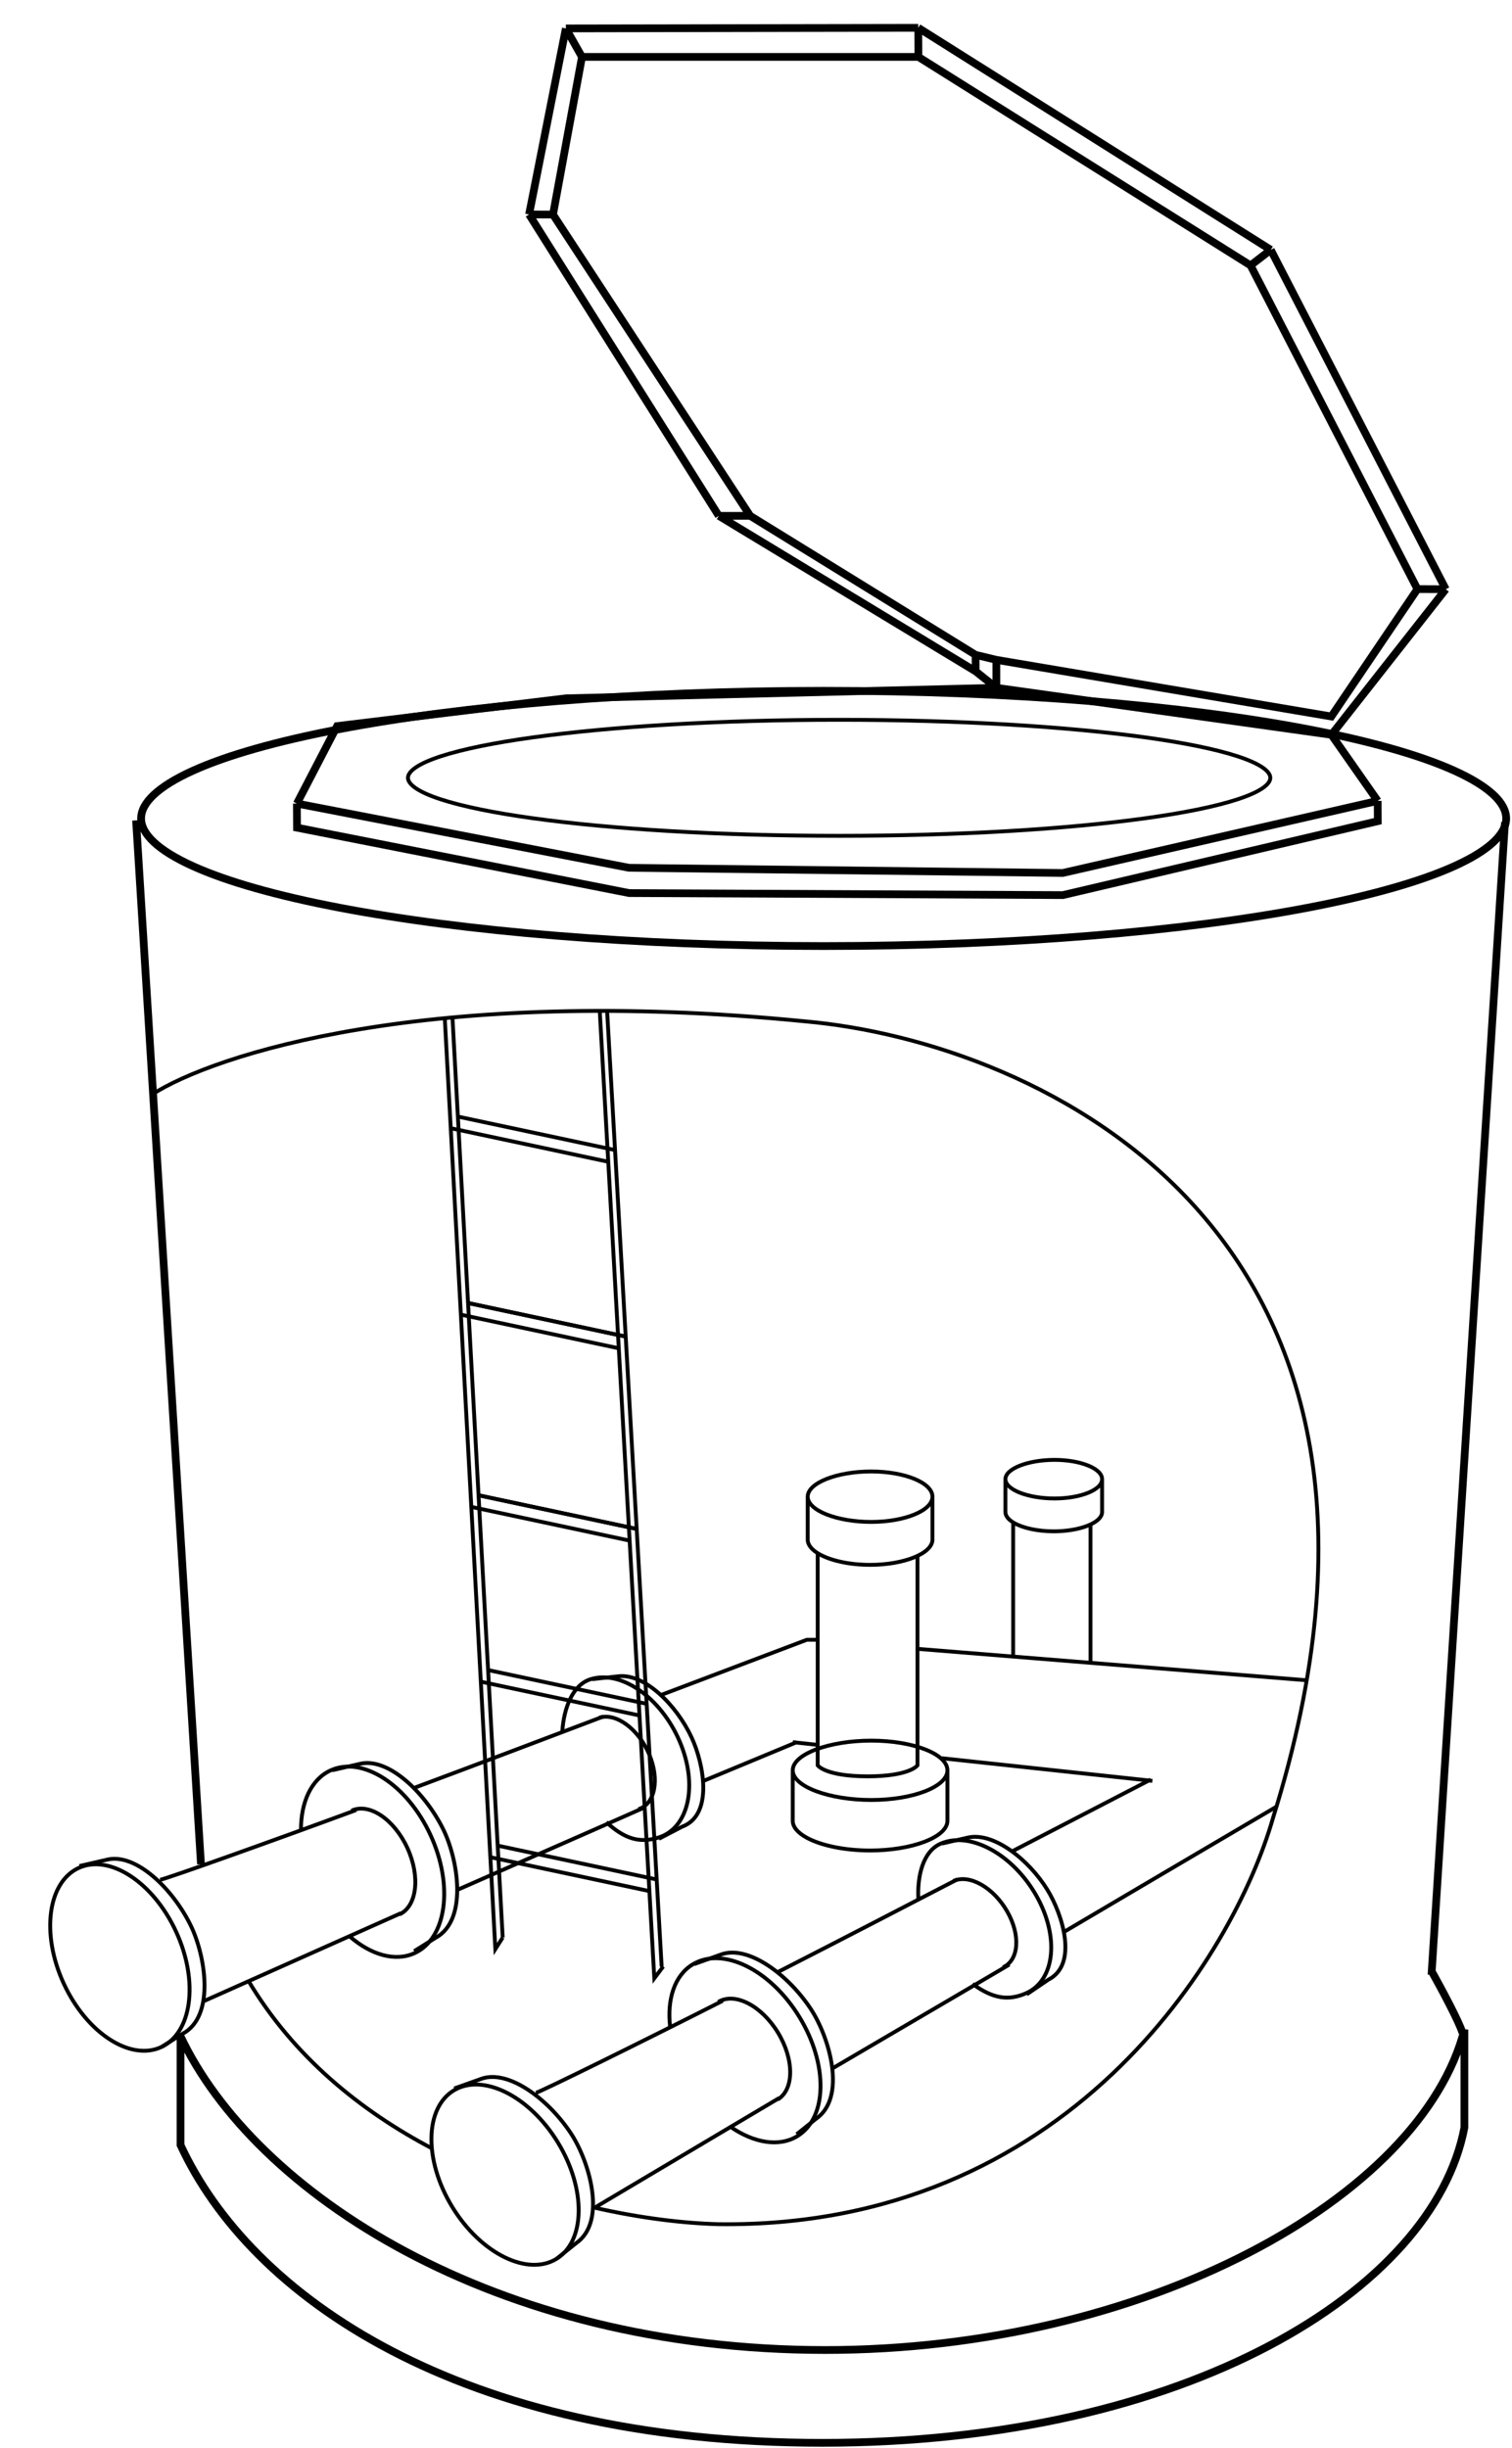 <?xml version="1.0" encoding="UTF-8"?> <svg xmlns="http://www.w3.org/2000/svg" width="391" height="633" viewBox="0 0 391 633" fill="none"><path d="M39.188 283.079C55.021 272.746 110.988 254.479 208.188 264.079C268.354 269.412 376.787 318.079 329.188 470.079C319.021 505.579 276.088 576.279 185.688 575.079C176.874 574.844 165.757 573.559 153.688 570.797M111.885 555.579C93.293 545.828 75.904 531.77 64.148 512" stroke="black"></path><path d="M123.539 386.571L164.719 395.342" stroke="black"></path><path d="M120.836 336.864L162.016 345.635" stroke="black"></path><path d="M117 262.962L129.997 500.962" stroke="black"></path><path d="M157 261.462L171.104 508.511" stroke="black"></path><path d="M125.992 431.761L167.172 440.531" stroke="black"></path><path d="M128.523 477.165L169.704 485.936" stroke="black"></path><path d="M123.539 386.571L164.719 395.342" stroke="black"></path><path d="M120.836 336.864L162.016 345.635" stroke="black"></path><path d="M118.219 288.661L159.399 297.432" stroke="black"></path><path d="M115 262.962L128.097 503.961L130 500.962" stroke="black"></path><path d="M155.099 261.462L169.204 511.51L171.5 508.462" stroke="black"></path><path d="M124.094 434.76L165.274 443.53" stroke="black"></path><path d="M126.625 480.164L167.805 488.935" stroke="black"></path><path d="M121.641 389.57L162.821 398.341" stroke="black"></path><path d="M118.938 339.863L160.118 348.634" stroke="black"></path><path d="M116.32 291.66L157.501 300.431" stroke="black"></path><path d="M389.492 211.611C389.492 213.578 388.456 215.625 386.203 217.733C383.95 219.842 380.573 221.923 376.131 223.935C367.253 227.955 354.345 231.6 338.316 234.671C306.273 240.809 261.964 244.611 212.992 244.611C164.02 244.611 119.711 240.809 87.669 234.671C71.639 231.6 58.731 227.955 49.854 223.935C45.412 221.923 42.034 219.842 39.782 217.733C37.529 215.625 36.492 213.578 36.492 211.611C36.492 209.644 37.529 207.598 39.782 205.489C42.034 203.381 45.412 201.3 49.854 199.288C58.731 195.268 71.639 191.622 87.669 188.552C119.711 182.414 164.02 178.611 212.992 178.611C261.964 178.611 306.273 182.414 338.316 188.552C354.345 191.622 367.253 195.268 376.131 199.288C380.573 201.3 383.95 203.381 386.203 205.489C388.456 207.598 389.492 209.644 389.492 211.611Z" stroke="black" stroke-width="2"></path><path d="M35.188 212.115L51.97 482M370.188 510.615L389.188 212.615M370.188 509.615C372.521 513.782 377.387 522.815 378.188 525.615M378.688 550.115C370.688 592.115 306.852 631.615 212.688 631.615C118.523 631.615 64.688 593.615 46.688 554.615V526.5C65.688 566.836 127.52 607.615 213.44 607.615C296.214 607.615 367.578 568.212 378.688 524.78V550.115Z" stroke="black" stroke-width="2"></path><path d="M138.562 541.12C139.565 540.977 166.904 527.469 186.877 517.328M297.562 460.12C286.963 465.607 274.72 471.955 261.708 478.689M201 509.962C220.078 500.204 228.762 495.657 247.5 485.962" stroke="black"></path><path d="M154.039 570.661L201.5 542.462M330.039 467.161C308.413 479.879 291.506 489.854 275.226 499.462M215 534.962C237.033 522.005 243.396 518.352 261 507.962" stroke="black"></path><path d="M144.263 553.947C147.961 560.007 149.737 566.425 149.642 571.888C149.546 577.359 147.581 581.795 143.889 584.049C140.197 586.302 135.353 586.02 130.444 583.604C125.542 581.191 120.646 576.677 116.948 570.617C113.249 564.557 111.473 558.138 111.569 552.675C111.665 547.205 113.629 542.768 117.321 540.515C121.014 538.262 125.857 538.543 130.766 540.959C135.669 543.372 140.564 547.887 144.263 553.947Z" stroke="black"></path><path d="M117.476 539.992L124.475 537.492C131.477 534.993 141.854 542.776 147.686 551.68C152.477 558.993 156.977 574.493 148.975 579.992L143.975 583.992" stroke="black"></path><path d="M173.295 524.064C172.462 516.943 174.412 510.792 179.104 507.929C186.882 503.182 199.252 509.27 206.732 521.527C214.213 533.785 213.971 547.569 206.192 552.316C201.457 555.206 195.019 554.081 189.019 549.991" stroke="black"></path><path d="M201.13 542.838C205.396 540.235 205.409 532.48 201.159 525.517C196.91 518.554 190.008 515.02 185.742 517.623" stroke="black"></path><path d="M179.515 507.833L186.515 505.334C193.516 502.835 203.893 510.618 209.725 519.521C214.516 526.835 219.016 542.335 211.015 547.834L206.015 551.834" stroke="black"></path><path d="M237.479 490.96C237.188 485.026 238.678 478.712 243.221 476.708C250.755 473.384 261.814 479.343 267.922 490.018C274.031 500.693 272.876 512.042 265.343 515.366C260.757 517.389 256.787 516.789 251.5 512.962" stroke="black"></path><path d="M259.362 508.676C263.493 506.853 263.98 500.375 260.45 494.206C256.92 488.037 250.709 484.513 246.578 486.336" stroke="black"></path><path d="M243.605 476.659L250.265 475.129C256.926 473.6 266.023 480.805 270.83 488.59C274.778 494.984 278.879 507.939 271.089 511.866L265.497 515.657" stroke="black"></path><path d="M41.353 486.044C42.365 486.017 71.083 475.762 92.094 467.998M106.975 462.315C127.053 454.828 136.205 451.317 155.938 443.853M170.891 438.272C184.595 433.088 197.49 428.199 208.653 423.974L211.5 423.974" stroke="black"></path><path d="M52.505 517.5L103.717 494.654M206.012 450.461L181.921 460.468M117.994 488.766C141.378 478.443 148.12 475.551 166.807 467.266" stroke="black"></path><path d="M45.533 499.442C48.506 505.889 49.528 512.47 48.801 517.885C48.074 523.307 45.609 527.487 41.681 529.298C37.753 531.109 32.974 530.27 28.378 527.302C23.787 524.339 19.447 519.288 16.474 512.841C13.501 506.394 12.479 499.813 13.206 494.398C13.934 488.975 16.398 484.796 20.326 482.985C24.254 481.173 29.033 482.013 33.629 484.981C38.22 487.944 42.561 492.995 45.533 499.442Z" stroke="black"></path><path d="M20.539 482.482L27.781 480.809C35.024 479.136 44.432 488.067 49.195 497.585C53.108 505.404 55.785 521.32 47.202 525.857L41.773 529.252" stroke="black"></path><path d="M77.826 473.118C77.823 465.949 80.471 460.065 85.462 457.764C93.737 453.948 105.32 461.426 111.333 474.466C117.345 487.506 115.511 501.17 107.236 504.986C102.198 507.309 95.933 505.446 90.447 500.69" stroke="black"></path><path d="M103.299 494.984C107.836 492.892 108.746 485.191 105.331 477.783C101.915 470.376 95.468 466.067 90.93 468.159" stroke="black"></path><path d="M85.883 457.716L93.125 456.042C100.368 454.37 109.776 463.301 114.539 472.819C118.451 480.637 121.129 496.554 112.546 501.09L107.116 504.485" stroke="black"></path><path d="M145.408 447.658C145.805 441.73 148.015 435.631 152.76 434.165C160.627 431.735 170.923 438.933 175.756 450.243C180.589 461.553 178.13 472.692 170.263 475.122C165.473 476.602 161.6 475.547 156.791 471.134" stroke="black"></path><path d="M165.099 467.785C169.413 466.452 170.646 460.073 167.853 453.537C165.06 447.001 159.298 442.783 154.984 444.116" stroke="black"></path><path d="M153.152 434.162L159.943 433.412C166.736 432.664 174.939 440.873 178.814 449.161C181.996 455.97 184.572 469.311 176.379 472.311L170.386 475.43" stroke="black"></path><path d="M205.008 450.462L211.508 451.161M298.008 460.462L243.508 454.602" stroke="black"></path><path d="M338.008 434.462L237 426.304" stroke="black"></path><path d="M241.129 386.984C241.129 390.586 233.951 393.506 225.25 393.506C216.549 393.506 208.871 390.586 208.871 386.984M241.129 386.984C241.129 383.382 233.951 380.462 225.25 380.462C216.549 380.462 208.871 383.382 208.871 386.984M241.129 386.984V398.085C241.129 401.687 233.701 404.607 225 404.607C219.599 404.607 214.688 403.482 211.74 401.766C209.939 400.719 208.871 399.451 208.871 398.085V386.984M245 457.729C245 461.967 236.099 465.402 225.31 465.402C214.521 465.402 205 461.967 205 457.729M245 457.729C245 453.491 236.099 450.056 225.31 450.056C214.521 450.056 205 453.491 205 457.729M245 457.729V470.789C245 475.027 235.789 478.462 225 478.462C218.302 478.462 212.213 477.138 208.557 475.12C206.324 473.887 205 472.396 205 470.789V457.729M211.452 401.593V456.447C211.452 456.447 213.407 459.288 224.355 459.288C235.303 459.288 237.258 456.447 237.258 456.447V402.291" stroke="black"></path><path d="M285 382.453C285 385.21 279.437 387.444 272.694 387.444C265.951 387.444 260 385.21 260 382.453M285 382.453C285 379.697 279.437 377.462 272.694 377.462C265.951 377.462 260 379.697 260 382.453M285 382.453V390.949C285 393.706 279.243 395.94 272.5 395.94C268.314 395.94 264.508 395.079 262.223 393.766C260.828 392.964 260 391.994 260 390.949V382.453M262 393.634V427.962M282 394.168V429.962" stroke="black"></path><path d="M146.332 7.349L237.456 7.189M146.332 7.349L136.816 55.451M146.332 7.349L150.5 14.714M237.456 7.189L328.613 64.595M237.456 7.189L237.495 14.714M328.613 64.595L373.876 152.35M328.613 64.595L323.39 68.63M373.876 152.35L344.302 189.985M373.876 152.35L366.548 152.316M344.302 189.985L356.266 207.074M344.302 189.985L257.654 177.844M356.266 207.074L274.817 225.716L162.653 224.373L76.774 207.764M356.266 207.074L356.293 212.318L274.847 231.438L162.687 230.91L76.806 214.002L76.774 207.764M76.774 207.764L87.174 187.737L146.408 180.549L257.654 177.844M257.654 177.844L252.301 173.585M257.654 177.844L257.654 170.611M252.301 173.585L185.882 133.376M252.301 173.585L252.279 169.318M185.882 133.376L136.816 55.451M185.882 133.376L194 133.376M136.816 55.451L143.006 55.48M150.5 14.714L237.495 14.714M150.5 14.714L143.006 55.48M237.495 14.714L323.39 68.63M323.39 68.63L366.548 152.316M366.548 152.316L344.277 185.255L257.654 170.611M257.654 170.611L252.279 169.318M252.279 169.318L194 133.376M194 133.376L143.006 55.48" stroke="black" stroke-width="2"></path><path d="M328.5 201.111C328.5 201.921 327.902 202.835 326.444 203.821C325.009 204.792 322.859 205.748 320.043 206.669C314.417 208.51 306.251 210.175 296.127 211.576C275.888 214.377 247.912 216.111 217 216.111C186.088 216.111 158.112 214.377 137.873 211.576C127.749 210.175 119.583 208.51 113.957 206.669C111.141 205.748 108.991 204.792 107.556 203.821C106.098 202.835 105.5 201.921 105.5 201.111C105.5 200.301 106.098 199.387 107.556 198.402C108.991 197.431 111.141 196.475 113.957 195.553C119.583 193.713 127.749 192.047 137.873 190.646C158.112 187.846 186.088 186.111 217 186.111C247.912 186.111 275.888 187.846 296.127 190.646C306.251 192.047 314.417 193.713 320.043 195.553C322.859 196.475 325.009 197.431 326.444 198.402C327.902 199.387 328.5 200.301 328.5 201.111Z" stroke="black"></path></svg> 